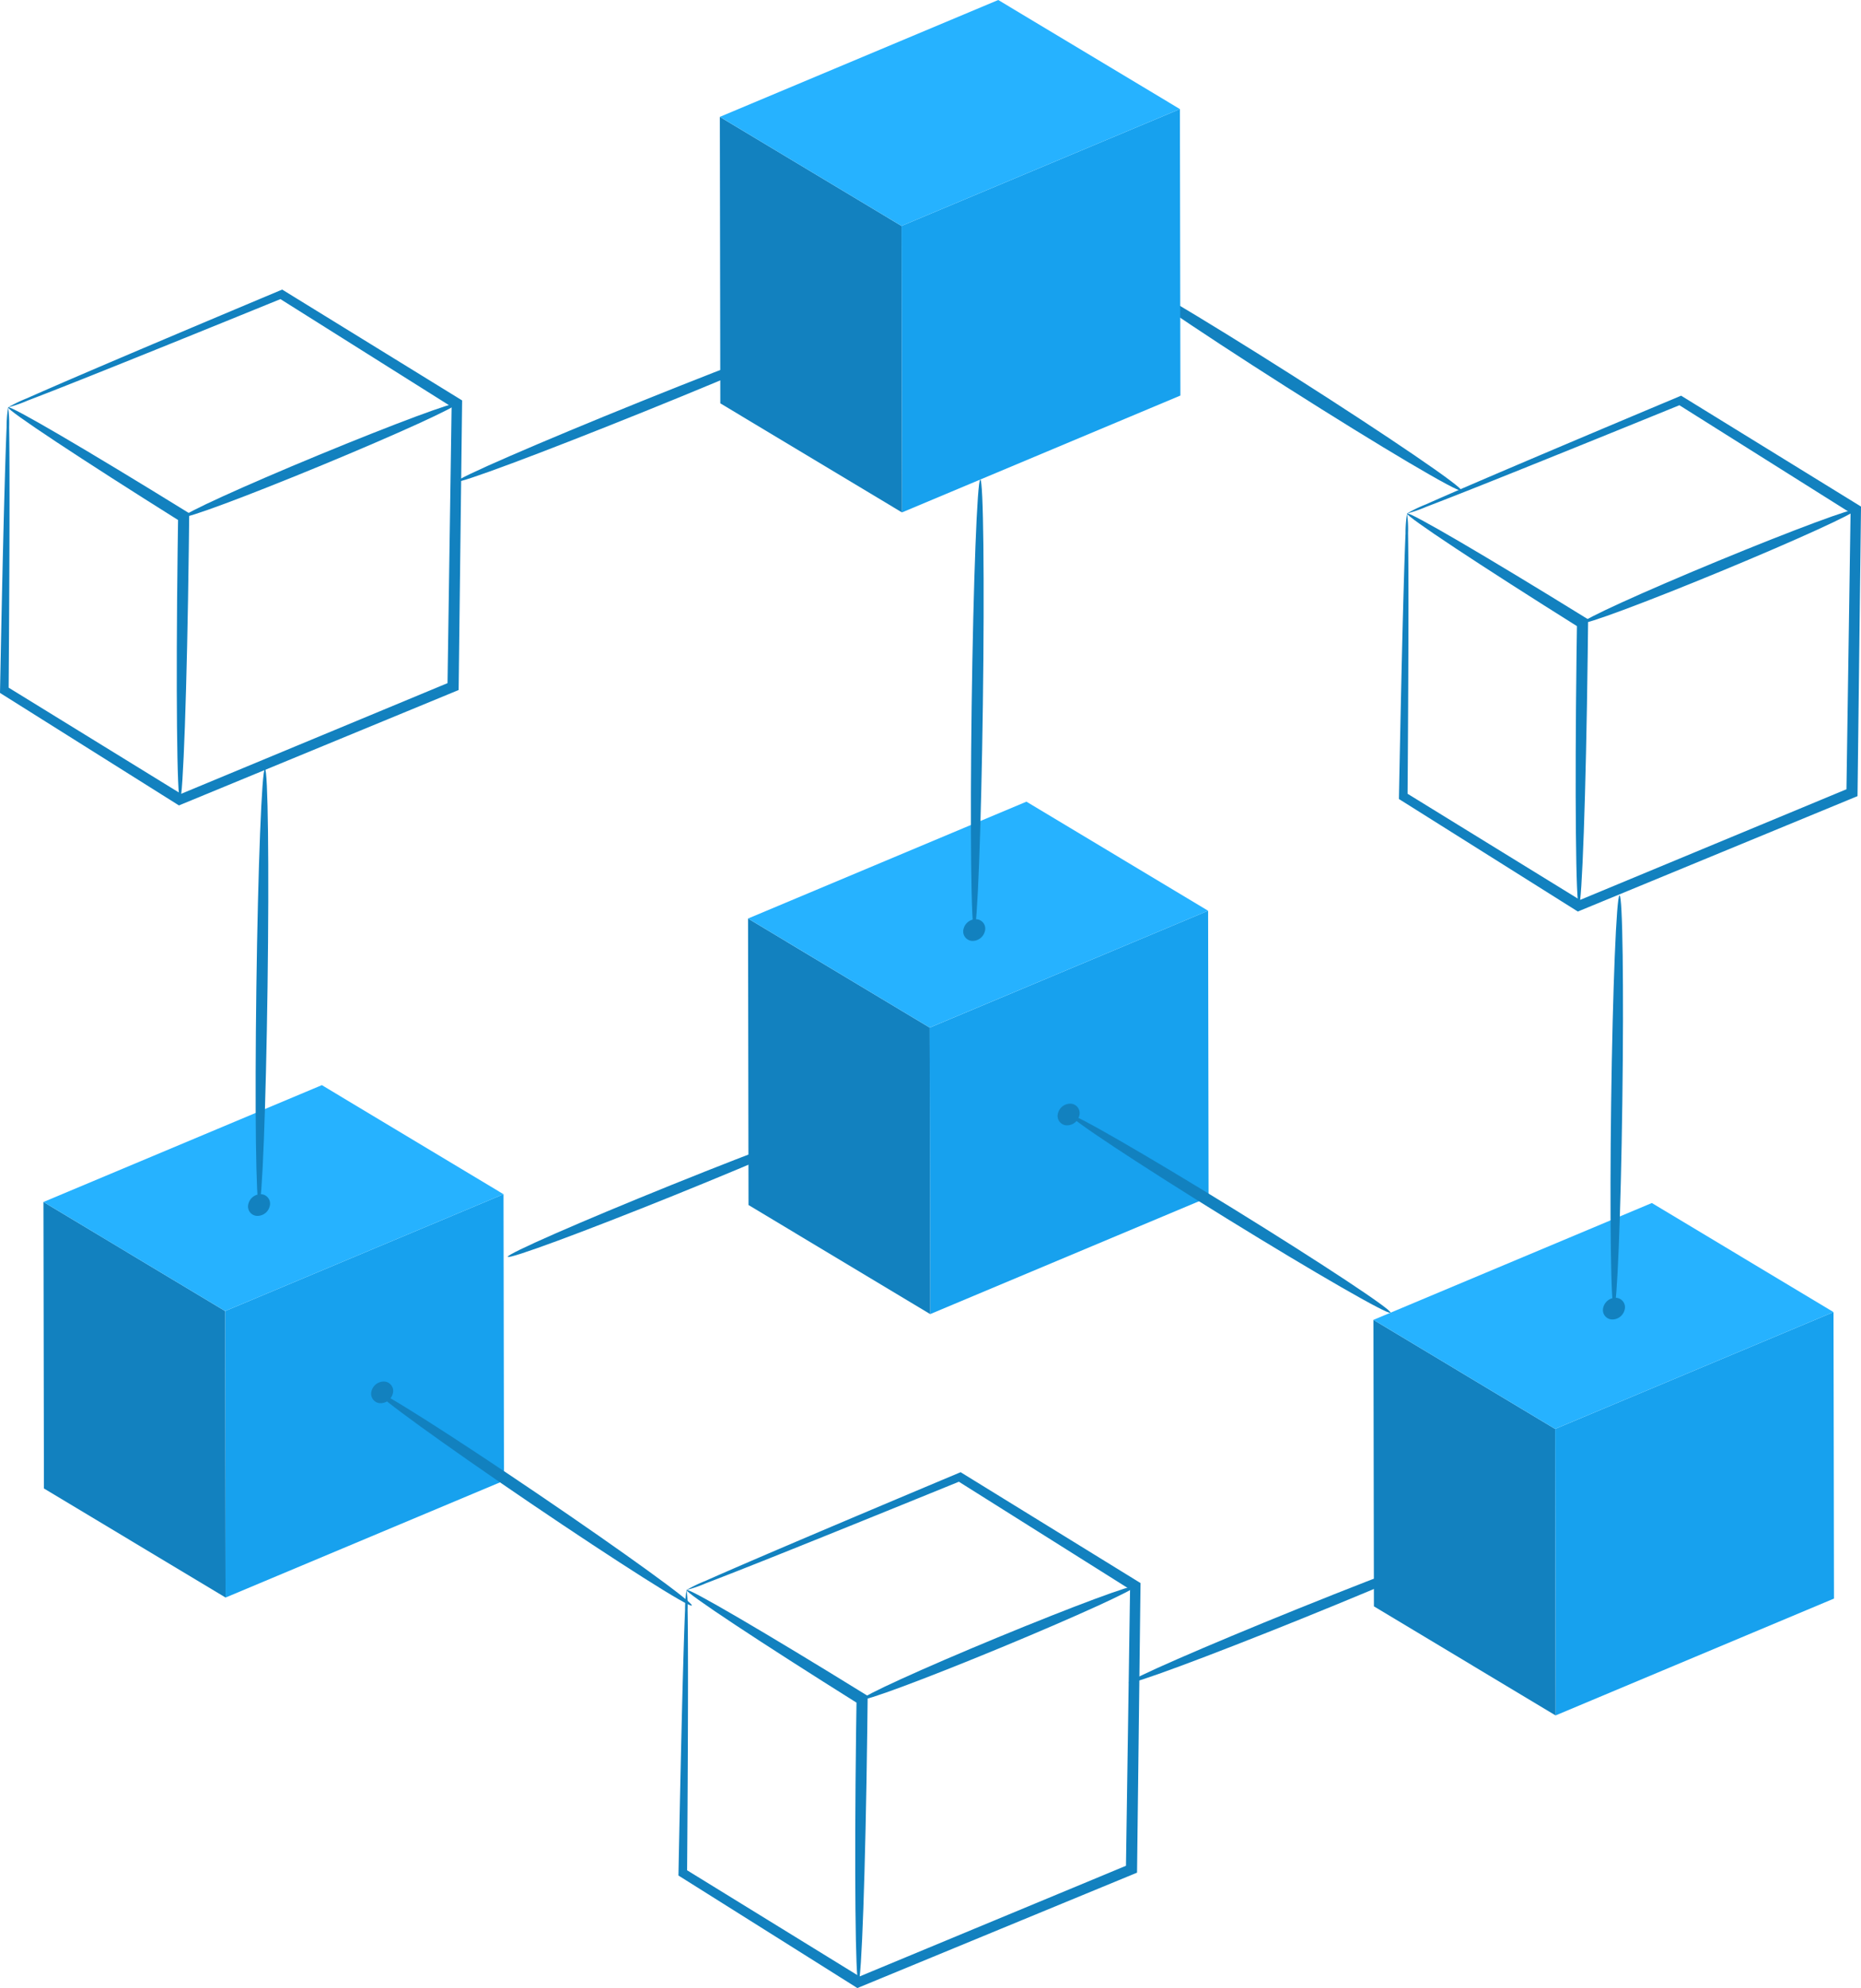 <svg id="Group_3556" data-name="Group 3556" xmlns="http://www.w3.org/2000/svg" xmlns:xlink="http://www.w3.org/1999/xlink" width="477.216" height="509.683" viewBox="0 0 477.216 509.683">
  <defs>
    <clipPath id="clip-path">
      <rect id="Rectangle_3159" data-name="Rectangle 3159" width="477.216" height="509.683" fill="none"/>
    </clipPath>
  </defs>
  <g id="Group_3555" data-name="Group 3555" clip-path="url(#clip-path)">
    <path id="Path_13946" data-name="Path 13946" d="M374.749,125.767c-.26.38-5.41-2.4-13.532-7.2s-19.2-11.636-31.326-19.342-23-14.853-30.784-20.156-12.461-8.771-12.2-9.151,5.411,2.4,13.53,7.209,19.2,11.627,31.334,19.343,23,14.849,30.782,20.151,12.461,8.769,12.2,9.149" fill="#1281bf"/>
    <path id="Path_13947" data-name="Path 13947" d="M129.116,306.162l.12,73.446L57.845,409.566l-.12-73.448Z" fill="#17a1ee"/>
    <path id="Path_13948" data-name="Path 13948" d="M57.845,409.566,11.263,381.6l-.12-73.447,46.582,27.963Z" fill="#1281bf"/>
    <path id="Path_13949" data-name="Path 13949" d="M57.725,336.118,11.143,308.155,82.532,278.2l46.584,27.965Z" fill="#26b2ff"/>
    <path id="Path_13950" data-name="Path 13950" d="M470.167,336.383l.12,73.446L398.9,439.787l-.12-73.448Z" fill="#17a1ee"/>
    <path id="Path_13951" data-name="Path 13951" d="M398.895,439.787l-46.582-27.964-.12-73.447,46.582,27.963Z" fill="#1281bf"/>
    <path id="Path_13952" data-name="Path 13952" d="M398.776,366.339l-46.582-27.963,71.389-29.958,46.584,27.965Z" fill="#26b2ff"/>
    <path id="Path_13953" data-name="Path 13953" d="M309.795,233.491l.12,73.446L238.524,336.9l-.12-73.448Z" fill="#17a1ee"/>
    <path id="Path_13954" data-name="Path 13954" d="M238.524,336.9l-46.582-27.964-.12-73.447L238.4,263.447Z" fill="#1281bf"/>
    <path id="Path_13955" data-name="Path 13955" d="M238.4,263.448l-46.582-27.964,71.389-29.958L309.8,233.492Z" fill="#26b2ff"/>
    <path id="Path_13956" data-name="Path 13956" d="M176.056,407.625a35.425,35.425,0,0,1,4.819-2.323c3.183-1.423,7.881-3.465,13.935-6.066,12.1-5.193,29.563-12.584,51-21.585l.531-.22.445.278,45.147,27.815.537.329-.009.67c-.268,22.346-.566,46.87-.876,72.522v.007l-.014,1.047-1.021.42c-24.733,10.2-48.394,19.964-70.044,28.894l-.652.27-.534-.336c-16.558-10.421-31.707-19.938-44.9-28.233l-.447-.283.011-.542c.431-22.3.839-40.452,1.2-53.038.177-6.292.342-11.193.49-14.523a31.367,31.367,0,0,1,.39-5.1,28.964,28.964,0,0,1,.256,5.029c.058,3.309.09,8.186.1,14.459.019,12.542-.061,30.657-.228,52.926-.141-.264-.281-.529-.434-.824,13.276,8.179,28.524,17.56,45.195,27.827l-1.187-.066,69.986-29.067c-.34.482-.683.966-1.034,1.467v-.005c.38-25.66.743-50.193,1.072-72.545l.528,1L245.45,379.6l.976.055c-21.509,8.758-39.069,15.852-51.27,20.71-6.1,2.42-10.86,4.289-14.1,5.523a34.32,34.32,0,0,1-5,1.737" fill="#1281bf"/>
    <path id="Path_13957" data-name="Path 13957" d="M220.137,508.193c-.4.045-.665-7.093-.775-18.67s-.066-27.589.159-45.3c.042-2.883.083-5.723.12-8.418l.563,1.062c-12.691-7.958-23.836-15.112-31.756-20.356s-12.612-8.575-12.4-8.889,5.315,2.445,13.541,7.254,19.588,11.664,32.335,19.542l.57.354-.006.71c-.029,2.7-.064,5.533-.1,8.416-.224,17.7-.592,33.758-1,45.394s-.862,18.854-1.257,18.9" fill="#1281bf"/>
    <path id="Path_13958" data-name="Path 13958" d="M221.061,435.646c-.222-.72,15.282-7.8,34.625-15.792s35.214-13.9,35.439-13.178-15.274,7.789-34.629,15.793-35.206,13.9-35.435,13.177" fill="#1281bf"/>
    <path id="Path_13959" data-name="Path 13959" d="M302.564,27.965l.12,73.446-71.391,29.958-.12-73.448Z" fill="#17a1ee"/>
    <path id="Path_13960" data-name="Path 13960" d="M231.292,131.369,184.71,103.405l-.12-73.447,46.582,27.963Z" fill="#1281bf"/>
    <path id="Path_13961" data-name="Path 13961" d="M231.173,57.921,184.591,29.958,255.98,0l46.584,27.965Z" fill="#26b2ff"/>
    <path id="Path_13962" data-name="Path 13962" d="M212.433,84.985c.11.361-5.129,2.842-13.679,6.56s-20.417,8.675-33.577,13.985-25.113,9.974-33.808,13.218-14.125,5.068-14.235,4.706,5.127-2.843,13.68-6.56,20.42-8.676,33.583-13.986,25.114-9.972,33.807-13.216,14.125-5.068,14.229-4.707" fill="#1281bf"/>
    <path id="Path_13963" data-name="Path 13963" d="M214.693,288.105c.108.363-4.522,2.6-12.1,5.922s-18.087,7.731-29.748,12.439-22.271,8.825-29.983,11.673-12.541,4.427-12.652,4.066,4.521-2.6,12.094-5.923,18.095-7.731,29.756-12.441,22.267-8.823,29.983-11.669,12.538-4.43,12.647-4.067" fill="#1281bf"/>
    <path id="Path_13964" data-name="Path 13964" d="M377.2,396c.108.361-4.707,2.673-12.576,6.113s-18.8,8.021-30.911,12.91-23.134,9.175-31.146,12.143-13.021,4.621-13.132,4.259,4.7-2.671,12.574-6.113,18.8-8.02,30.92-12.912,23.131-9.172,31.143-12.14,13.019-4.623,13.128-4.26" fill="#1281bf"/>
    <path id="Path_13965" data-name="Path 13965" d="M249.819,238.441c-.4.043-.67-6.378-.79-16.8s-.084-24.834.131-40.775.572-30.4.975-40.878.844-16.981,1.242-17.027.67,6.377.788,16.8.087,24.837-.129,40.785-.572,30.391-.972,40.87-.848,16.983-1.245,17.028" fill="#1281bf"/>
    <path id="Path_13966" data-name="Path 13966" d="M66.426,308.942c-.4.047-.67-6.175-.8-16.263s-.092-24.052.112-39.49.558-29.443.955-39.593.841-16.448,1.238-16.494.67,6.176.794,16.264.095,24.053-.115,39.5-.556,29.435-.952,39.579-.84,16.455-1.237,16.5" fill="#1281bf"/>
    <path id="Path_13967" data-name="Path 13967" d="M413.867,335.5c-.4.045-.676-5.842-.806-15.4s-.112-22.78.083-37.408.536-27.89.926-37.5.828-15.587,1.226-15.631.677,5.844.807,15.4.113,22.783-.085,37.413-.537,27.884-.925,37.5-.829,15.586-1.226,15.631" fill="#1281bf"/>
    <path id="Path_13968" data-name="Path 13968" d="M177.408,411.609c-.252.335-5-2.428-12.483-7.175s-17.685-11.461-28.846-19.03-21.169-14.561-28.321-19.741-11.443-8.551-11.194-8.883,5,2.428,12.483,7.175,17.686,11.461,28.849,19.031,21.159,14.557,28.314,19.738,11.448,8.551,11.2,8.885" fill="#1281bf"/>
    <path id="Path_13969" data-name="Path 13969" d="M356.563,336.541c-.243.342-5.058-2.19-12.659-6.562s-17.98-10.579-29.337-17.588-21.548-13.5-28.831-18.319-11.675-7.967-11.436-8.311,5.065,2.189,12.66,6.562,17.98,10.58,29.34,17.592,21.542,13.5,28.83,18.315,11.673,7.969,11.433,8.311" fill="#1281bf"/>
    <path id="Path_13970" data-name="Path 13970" d="M276.749,286.067a3.241,3.241,0,0,1-3.421,2.426,2.416,2.416,0,0,1-2.111-2.686,2.383,2.383,0,0,1,.088-.419,3.243,3.243,0,0,1,3.415-2.425,2.417,2.417,0,0,1,2.029,3.1" fill="#1281bf"/>
    <path id="Path_13971" data-name="Path 13971" d="M252.541,238.779a3.244,3.244,0,0,1-3.415,2.427A2.42,2.42,0,0,1,247.1,238.1a3.242,3.242,0,0,1,3.416-2.425,2.416,2.416,0,0,1,2.118,2.681,2.338,2.338,0,0,1-.088.423" fill="#1281bf"/>
    <path id="Path_13972" data-name="Path 13972" d="M217.417,288.445A3.242,3.242,0,0,1,214,290.869a2.417,2.417,0,0,1-2.112-2.687,2.376,2.376,0,0,1,.087-.417,3.239,3.239,0,0,1,3.414-2.425,2.419,2.419,0,0,1,2.032,3.105" fill="#1281bf"/>
    <path id="Path_13973" data-name="Path 13973" d="M100.719,357.3a3.242,3.242,0,0,1-3.415,2.426,2.418,2.418,0,0,1-2.029-3.1,3.242,3.242,0,0,1,3.414-2.426,2.419,2.419,0,0,1,2.118,2.685,2.393,2.393,0,0,1-.088.42" fill="#1281bf"/>
    <path id="Path_13974" data-name="Path 13974" d="M69.149,309.282a3.24,3.24,0,0,1-3.415,2.426,2.418,2.418,0,0,1-2.029-3.105,3.24,3.24,0,0,1,3.414-2.426,2.419,2.419,0,0,1,2.03,3.105" fill="#1281bf"/>
    <path id="Path_13975" data-name="Path 13975" d="M416.589,335.836a3.24,3.24,0,0,1-3.415,2.426,2.416,2.416,0,0,1-2.119-2.682,2.369,2.369,0,0,1,.088-.424,3.248,3.248,0,0,1,3.416-2.425,2.419,2.419,0,0,1,2.03,3.105" fill="#1281bf"/>
    <path id="Path_13976" data-name="Path 13976" d="M214.932,86.237a3.244,3.244,0,0,1-3.416,2.427,2.417,2.417,0,0,1-2.118-2.682,2.36,2.36,0,0,1,.09-.423,3.238,3.238,0,0,1,3.413-2.426,2.417,2.417,0,0,1,2.119,2.681,2.522,2.522,0,0,1-.088.423" fill="#1281bf"/>
    <path id="Path_13977" data-name="Path 13977" d="M379.92,396.335a3.242,3.242,0,0,1-3.415,2.426,2.416,2.416,0,0,1-2.119-2.682,2.369,2.369,0,0,1,.088-.424,3.242,3.242,0,0,1,3.416-2.425,2.419,2.419,0,0,1,2.03,3.1" fill="#1281bf"/>
    <path id="Path_13978" data-name="Path 13978" d="M2.083,104.435A35.354,35.354,0,0,1,6.9,102.114c3.183-1.423,7.888-3.471,13.935-6.067,12.091-5.188,29.56-12.585,51-21.584l.531-.222.449.278,45.153,27.81.537.331-.009.67c-.27,22.343-.567,46.87-.875,72.521v.007l-.015,1.048-1.019.419L46.541,206.218l-.655.269-.536-.336C28.782,195.74,13.634,186.218.441,177.922L0,177.643l.009-.545c.43-22.3.836-40.453,1.2-53.037.174-6.292.338-11.193.485-14.524a31.247,31.247,0,0,1,.391-5.1,29.323,29.323,0,0,1,.254,5.034c.06,3.3.093,8.182.1,14.452.019,12.544-.059,30.659-.226,52.929-.141-.266-.281-.53-.436-.825l45.2,27.826-1.189-.066,69.986-29.07c-.34.484-.682.968-1.031,1.469v-.007c.379-25.658.742-50.191,1.071-72.543.184.348.367.694.528,1L71.476,76.41l.975.055C50.942,85.225,33.382,92.317,21.18,97.174c-6.1,2.423-10.857,4.29-14.1,5.523a34.132,34.132,0,0,1-5,1.738" fill="#1281bf"/>
    <path id="Path_13979" data-name="Path 13979" d="M46.164,205c-.4.045-.665-7.093-.777-18.67s-.066-27.59.162-45.3c.042-2.883.081-5.724.12-8.418.191.362.378.713.563,1.063-12.691-7.959-23.836-15.118-31.756-20.357s-12.613-8.574-12.4-8.888,5.315,2.445,13.541,7.254S35.2,123.353,47.95,131.23l.571.353-.008.71c-.029,2.694-.064,5.534-.1,8.416-.222,17.713-.587,33.759-1,45.4s-.861,18.855-1.256,18.9" fill="#1281bf"/>
    <path id="Path_13980" data-name="Path 13980" d="M47.087,132.456c-.224-.723,15.282-7.8,34.625-15.792s35.214-13.9,35.439-13.179-15.274,7.791-34.629,15.792-35.206,13.9-35.435,13.179" fill="#1281bf"/>
    <path id="Path_13981" data-name="Path 13981" d="M360.806,131.638a35.6,35.6,0,0,1,4.819-2.323c3.183-1.423,7.881-3.465,13.933-6.066,12.093-5.187,29.56-12.585,51-21.583l.531-.222.447.277c13.249,8.162,28.535,17.578,45.147,27.816l.537.329-.007.672c-.272,22.343-.569,46.869-.878,72.519v.007l-.014,1.048-1.019.419-70.043,28.893-.653.27-.536-.336c-16.562-10.415-31.71-19.937-44.9-28.233l-.447-.28.009-.545c.43-22.3.836-40.452,1.2-53.036.18-6.292.343-11.193.493-14.523a30.812,30.812,0,0,1,.389-5.1,29.374,29.374,0,0,1,.256,5.03c.057,3.307.09,8.185.1,14.456.017,12.543-.061,30.659-.227,52.929l-.436-.826c13.276,8.179,28.524,17.562,45.2,27.828l-1.189-.068,69.986-29.068c-.338.484-.681.97-1.033,1.469v-.005c.381-25.66.744-50.194,1.076-72.545.183.348.365.694.528,1-16.512-10.39-31.7-19.942-44.864-28.226l.972.058c-21.507,8.755-39.069,15.849-51.269,20.706-6.1,2.423-10.856,4.288-14.1,5.524a34.534,34.534,0,0,1-5,1.737" fill="#1281bf"/>
    <path id="Path_13982" data-name="Path 13982" d="M404.884,232.208c-.4.045-.667-7.093-.777-18.67s-.066-27.59.157-45.3c.042-2.886.081-5.726.12-8.422.192.364.378.713.561,1.063-12.691-7.959-23.835-15.118-31.756-20.357s-12.6-8.573-12.388-8.887,5.315,2.445,13.541,7.254,19.582,11.664,32.329,19.541l.572.351-.009.71c-.029,2.7-.064,5.534-.1,8.419-.223,17.712-.588,33.759-1,45.4s-.86,18.854-1.258,18.9" fill="#1281bf"/>
    <path id="Path_13983" data-name="Path 13983" d="M405.809,159.658c-.224-.721,15.282-7.8,34.624-15.79s35.215-13.9,35.44-13.179S460.6,138.48,441.246,146.48s-35.208,13.9-35.437,13.178" fill="#1281bf"/>
  </g>
</svg>
